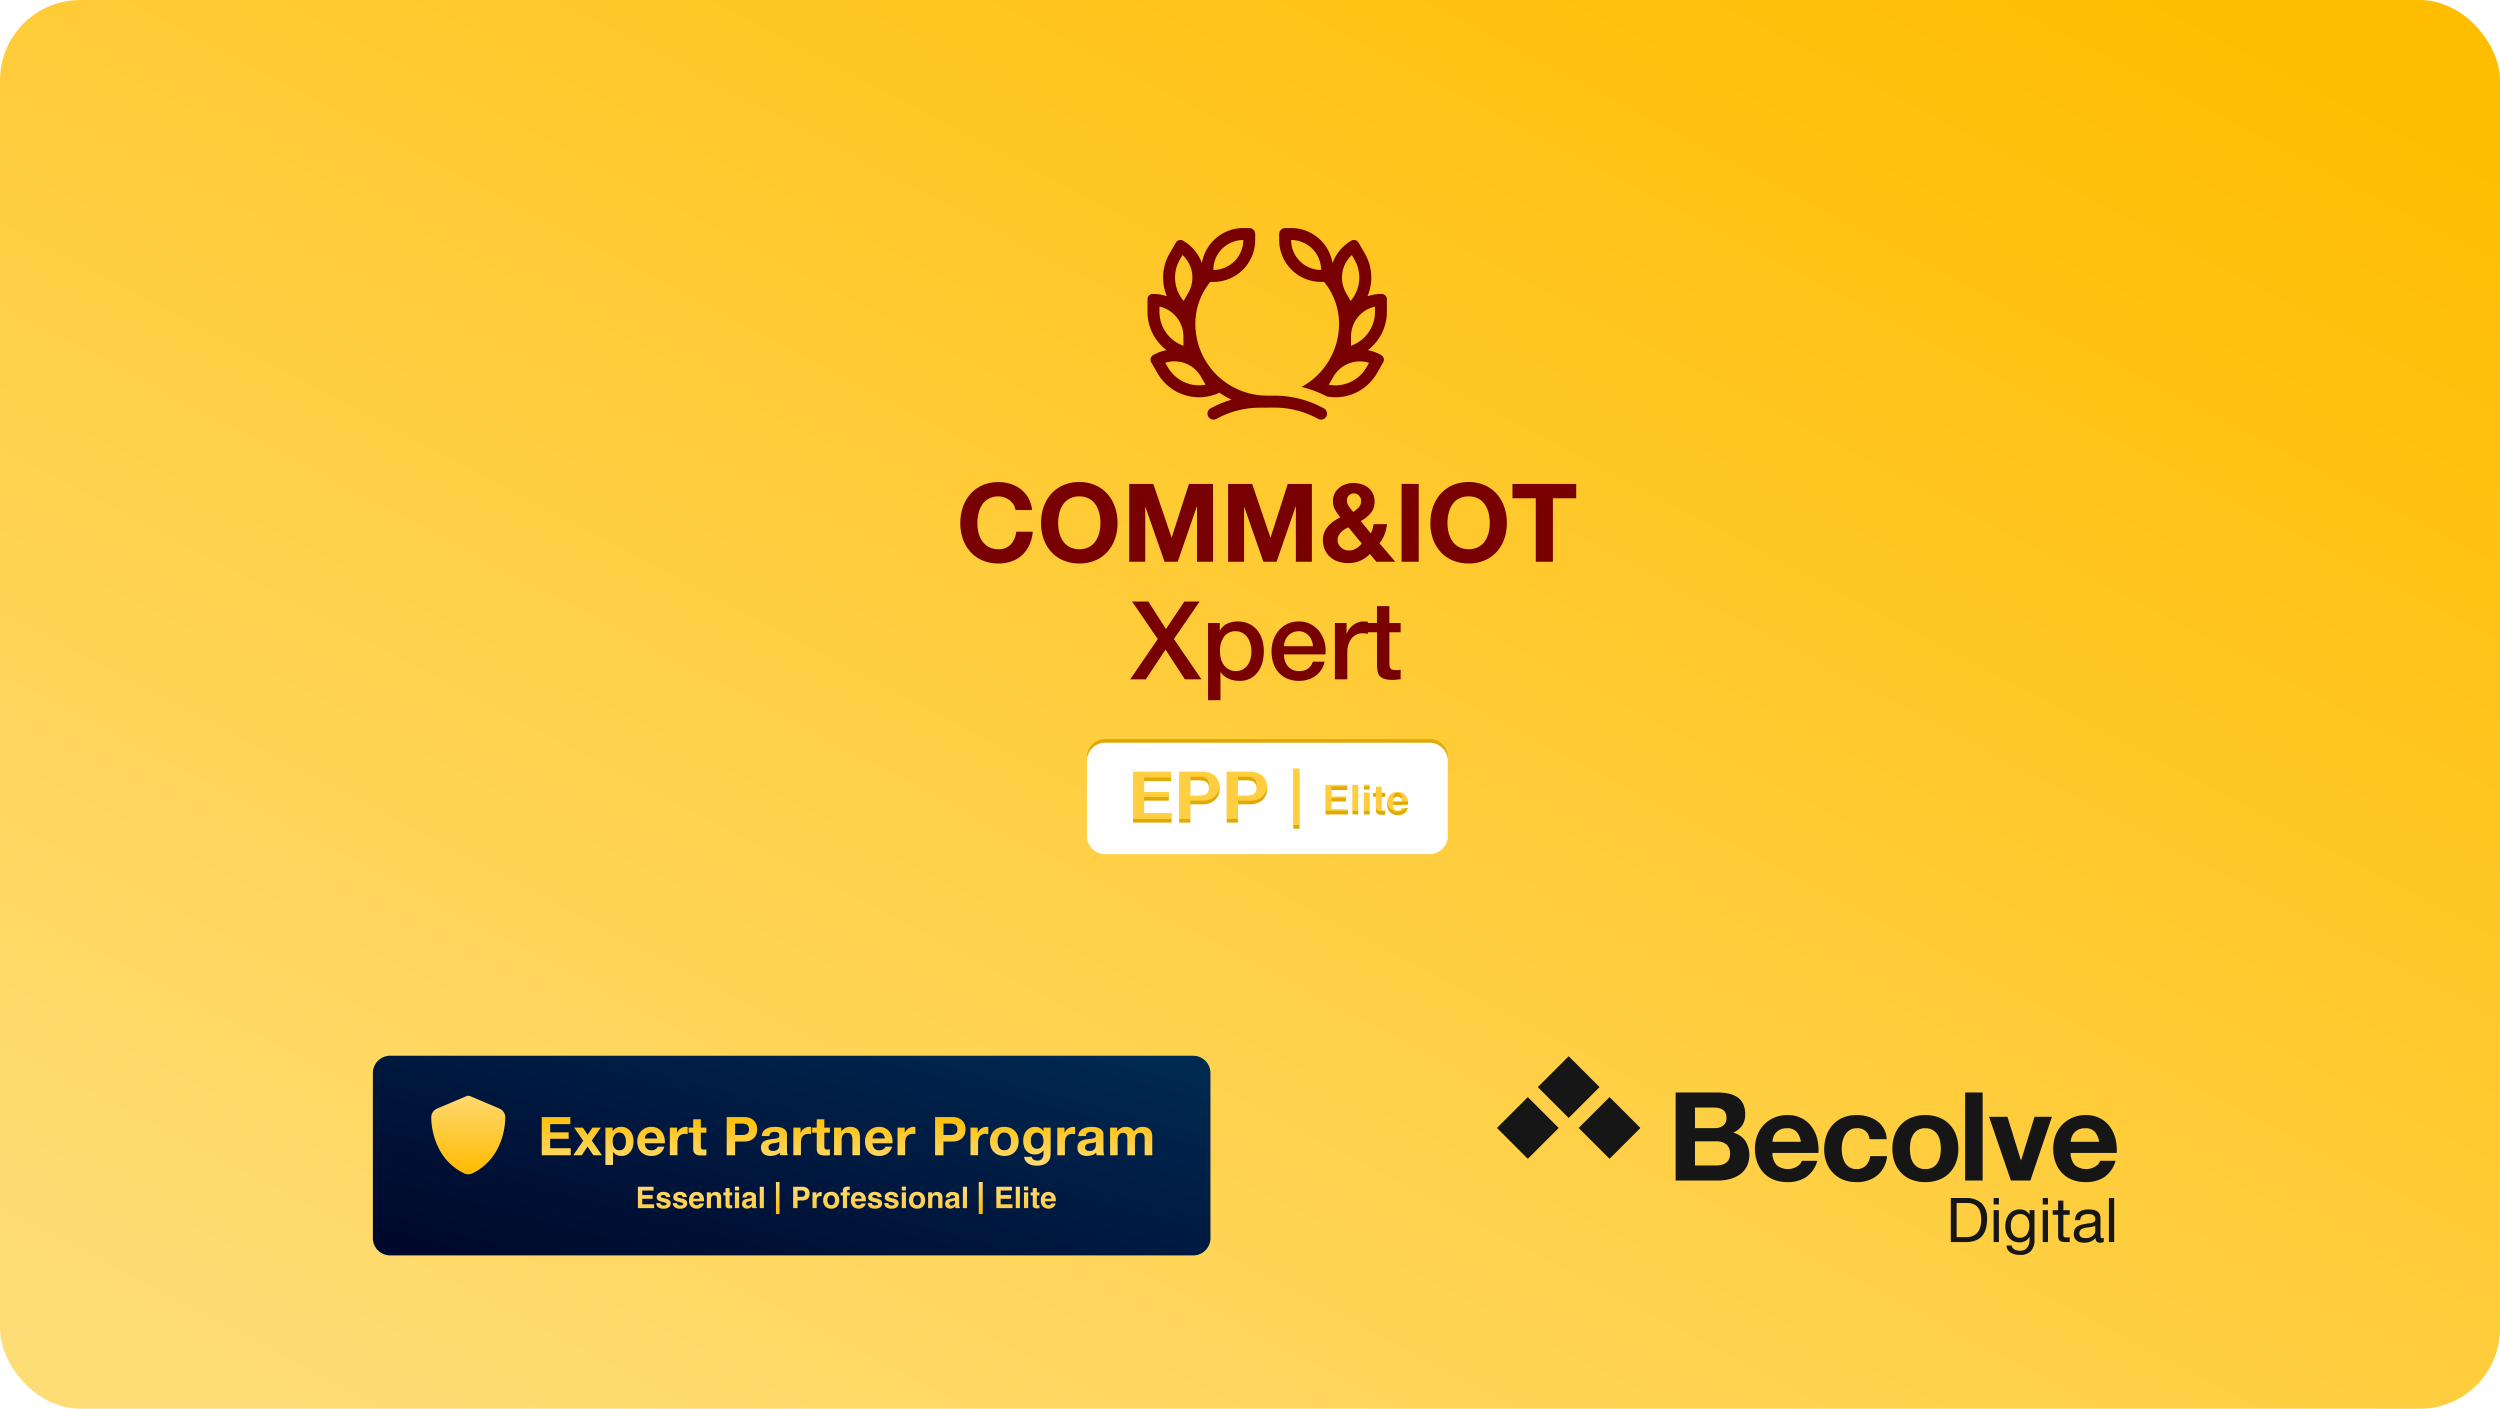 <?xml version="1.0" encoding="UTF-8"?>
<svg xmlns="http://www.w3.org/2000/svg" xmlns:xlink="http://www.w3.org/1999/xlink" width="685" height="386" viewBox="0 0 685 386">
  <defs>
    <linearGradient id="linear-gradient" x1="0.939" y1="0.048" x2="0.072" y2="0.962" gradientUnits="objectBoundingBox">
      <stop offset="0" stop-color="#ffbd00"></stop>
      <stop offset="1" stop-color="#ffdd76"></stop>
    </linearGradient>
    <filter id="Exclusión_32">
      <feOffset dy="1"></feOffset>
      <feGaussianBlur stdDeviation="0.5" result="blur"></feGaussianBlur>
      <feFlood flood-opacity="0.161" result="color"></feFlood>
      <feComposite operator="out" in="SourceGraphic" in2="blur"></feComposite>
      <feComposite operator="in" in="color"></feComposite>
      <feComposite operator="in" in2="SourceGraphic"></feComposite>
    </filter>
    <linearGradient id="linear-gradient-2" x1="0.987" y1="0.067" x2="0.013" y2="0.942" gradientUnits="objectBoundingBox">
      <stop offset="0" stop-color="#002952"></stop>
      <stop offset="1" stop-color="#00082c"></stop>
    </linearGradient>
    <linearGradient id="linear-gradient-3" x1="0.5" x2="0.5" y2="1" gradientUnits="objectBoundingBox">
      <stop offset="0" stop-color="#ffd86f"></stop>
      <stop offset="1" stop-color="#fb0"></stop>
    </linearGradient>
    <linearGradient id="linear-gradient-4" x1="0.5" y1="0" x2="0.5" y2="1" xlink:href="#linear-gradient"></linearGradient>
  </defs>
  <g id="Grupo_9942" data-name="Grupo 9942" transform="translate(-812 -245)">
    <g id="Grupo_9941" data-name="Grupo 9941">
      <rect id="Rectángulo_1838" data-name="Rectángulo 1838" width="685" height="386" rx="22" transform="translate(812 245)" fill="url(#linear-gradient)"></rect>
      <g id="Grupo_9460" data-name="Grupo 9460" transform="translate(-1450.738 -171.575)">
        <g id="Grupo_782" data-name="Grupo 782" transform="translate(2499.5 446.727)">
          <path id="Trazado_2616" data-name="Trazado 2616" d="M162.52,47.589a8.2,8.2,0,0,1,8.2,8.2,8.2,8.2,0,0,1-8.2-8.2m11.337,6.356a11.489,11.489,0,0,0-11.337-9.636h-1.641a1.645,1.645,0,0,0-1.64,1.64v1.64A11.475,11.475,0,0,0,170.72,59.07h.83a18.157,18.157,0,0,1,4.09,11.481,19.685,19.685,0,0,1-10.272,17.294c.964.236,1.917.513,2.85.841a30.482,30.482,0,0,1,3.69,1.558l.472.236a13.123,13.123,0,0,0,13.634-6.366l1.722-3a1.457,1.457,0,0,0-.534-1.989,11.6,11.6,0,0,0-3.68-1.363,13.1,13.1,0,0,0,5.228-10.487V63.807a1.455,1.455,0,0,0-1.456-1.456,11.754,11.754,0,0,0-3.865.656,13.089,13.089,0,0,0-.707-11.7l-1.732-3a1.457,1.457,0,0,0-1.99-.534,11.584,11.584,0,0,0-5.146,6.171m-17.919,39.57h2.029a24.648,24.648,0,0,1,11,2.594l1.015.512a1.643,1.643,0,1,0,1.465-2.942l-1.015-.512a27.987,27.987,0,0,0-12.466-2.932h-2.009a19.687,19.687,0,0,1-19.682-19.682,18.158,18.158,0,0,1,4.09-11.482h.83A11.475,11.475,0,0,0,152.673,47.59V45.95a1.645,1.645,0,0,0-1.64-1.64H149.4a11.488,11.488,0,0,0-11.337,9.635,11.633,11.633,0,0,0-5.147-6.17,1.456,1.456,0,0,0-1.988.534l-1.732,3a13.125,13.125,0,0,0-.718,11.7,11.749,11.749,0,0,0-3.865-.656,1.461,1.461,0,0,0-1.455,1.456v3.464a13.1,13.1,0,0,0,5.228,10.487,11.7,11.7,0,0,0-3.681,1.363,1.463,1.463,0,0,0-.523,1.989l1.733,3A13.119,13.119,0,0,0,140.787,90.2a12.141,12.141,0,0,0,2.081-.779,22.177,22.177,0,0,0,3.322,1.917,27.967,27.967,0,0,0-4.705,1.845l-1.015.512a1.644,1.644,0,0,0,1.466,2.942l1.015-.512a24.543,24.543,0,0,1,11-2.594h1.979ZM141.2,55.79a8.2,8.2,0,0,1,8.2-8.2,8.2,8.2,0,0,1-8.2,8.2M133,74.017v2.542a9.855,9.855,0,0,1-6.56-9.288V65.826A8.388,8.388,0,0,1,133,74.007Zm45.926,2.542V74.017a8.378,8.378,0,0,1,6.562-8.18l0,1.435a9.83,9.83,0,0,1-6.56,9.277ZM137.8,85.037l1.272,2.194a9.848,9.848,0,0,1-10.323-4.757l-.718-1.25a8.375,8.375,0,0,1,9.769,3.8Zm-4.736-20.769a9.845,9.845,0,0,1-1.035-11.317l.717-1.251a8.377,8.377,0,0,1,1.589,10.364Zm44.5-2.194a8.391,8.391,0,0,1,1.589-10.364l.717,1.25a9.844,9.844,0,0,1-1.045,11.317l-1.272-2.193ZM174.1,85.037a8.381,8.381,0,0,1,9.769-3.8l-.717,1.251a9.85,9.85,0,0,1-10.323,4.756L174.1,85.05Z" transform="translate(-45.507 -11.977)" fill="#790000"></path>
          <path id="Trazado_2618" data-name="Trazado 2618" d="M16.851-25.22H21.39a8.6,8.6,0,0,0-1.014-3.28,7.989,7.989,0,0,0-2.046-2.4,9.015,9.015,0,0,0-2.807-1.478,10.744,10.744,0,0,0-3.33-.508,10.77,10.77,0,0,0-4.4.866,9.422,9.422,0,0,0-3.3,2.389,10.653,10.653,0,0,0-2.061,3.569,13.324,13.324,0,0,0-.717,4.435,12.879,12.879,0,0,0,.717,4.345,10.378,10.378,0,0,0,2.061,3.509,9.439,9.439,0,0,0,3.3,2.344,10.934,10.934,0,0,0,4.4.851,10.5,10.5,0,0,0,3.614-.6,8.378,8.378,0,0,0,2.867-1.732,8.655,8.655,0,0,0,1.971-2.748,10.84,10.84,0,0,0,.926-3.614h-4.54a6.077,6.077,0,0,1-1.478,3.464,4.339,4.339,0,0,1-3.36,1.314A5.474,5.474,0,0,1,9.5-15.11a5.128,5.128,0,0,1-1.792-1.628,7.062,7.062,0,0,1-1-2.285A10.855,10.855,0,0,1,6.4-21.636a11.668,11.668,0,0,1,.314-2.718,7.2,7.2,0,0,1,1-2.344A5.075,5.075,0,0,1,9.5-28.341a5.474,5.474,0,0,1,2.688-.612,4.874,4.874,0,0,1,1.658.284,4.821,4.821,0,0,1,1.419.791A4.713,4.713,0,0,1,16.31-26.7a3.829,3.829,0,0,1,.541,1.478Zm11.677,3.584a11.668,11.668,0,0,1,.314-2.718,7.2,7.2,0,0,1,1-2.344,5.075,5.075,0,0,1,1.792-1.643,5.474,5.474,0,0,1,2.688-.612,5.474,5.474,0,0,1,2.688.612A5.075,5.075,0,0,1,38.8-26.7a7.2,7.2,0,0,1,1,2.344,11.668,11.668,0,0,1,.314,2.718,10.855,10.855,0,0,1-.314,2.613,7.062,7.062,0,0,1-1,2.285,5.128,5.128,0,0,1-1.79,1.63,5.474,5.474,0,0,1-2.688.612,5.474,5.474,0,0,1-2.688-.612,5.128,5.128,0,0,1-1.792-1.628,7.062,7.062,0,0,1-1-2.285,10.855,10.855,0,0,1-.313-2.613Zm-4.689,0a12.879,12.879,0,0,0,.717,4.345,10.378,10.378,0,0,0,2.061,3.509,9.439,9.439,0,0,0,3.3,2.344,10.934,10.934,0,0,0,4.4.851,10.906,10.906,0,0,0,4.42-.851,9.472,9.472,0,0,0,3.285-2.344,10.378,10.378,0,0,0,2.061-3.509,12.879,12.879,0,0,0,.717-4.345,13.324,13.324,0,0,0-.717-4.435,10.653,10.653,0,0,0-2.061-3.569,9.456,9.456,0,0,0-3.285-2.389,10.743,10.743,0,0,0-4.42-.866,10.77,10.77,0,0,0-4.405.866,9.422,9.422,0,0,0-3.3,2.389,10.653,10.653,0,0,0-2.061,3.569,13.324,13.324,0,0,0-.716,4.435ZM48-32.387v21.324h4.39V-26.026h.06l5.226,14.962H61.29l5.226-15.112h.06v15.112h4.39V-32.387h-6.6L59.648-17.724h-.06L54.6-32.387Zm27.087,0v21.324h4.39V-26.026h.06l5.226,14.962h3.614L93.6-26.175h.06v15.112h4.39V-32.387h-6.6L86.735-17.724h-.06L81.688-32.387Zm38.884,19.2,1.732,2.12h5.2l-4.33-5.047a9.258,9.258,0,0,0,1.4-2.479,11.073,11.073,0,0,0,.657-2.777h-3.673a9.708,9.708,0,0,1-.269,1.3,5.8,5.8,0,0,1-.508,1.239L111.434-22.2a9.217,9.217,0,0,0,2.7-2.15,4.724,4.724,0,0,0,1.09-3.166,5.012,5.012,0,0,0-.463-2.21,4.62,4.62,0,0,0-1.254-1.6,5.477,5.477,0,0,0-1.852-.971,7.682,7.682,0,0,0-2.285-.329,6.348,6.348,0,0,0-2.076.343,5.628,5.628,0,0,0-1.777.986,4.886,4.886,0,0,0-1.239,1.538,4.294,4.294,0,0,0-.463,2,4.951,4.951,0,0,0,.582,2.449,13.882,13.882,0,0,0,1.448,2.091,13.545,13.545,0,0,0-1.792,1.045,8.4,8.4,0,0,0-1.538,1.359,6.035,6.035,0,0,0-1.06,1.7,5.39,5.39,0,0,0-.388,2.076,6.453,6.453,0,0,0,.538,2.7,5.918,5.918,0,0,0,1.463,2,6.173,6.173,0,0,0,2.2,1.239,8.585,8.585,0,0,0,2.7.418,8.153,8.153,0,0,0,3.27-.627,9.093,9.093,0,0,0,2.734-1.875Zm-5.883-7.287,3.644,4.45a7.207,7.207,0,0,1-1.6,1.359,3.719,3.719,0,0,1-1.986.523,3.032,3.032,0,0,1-1.15-.224,3.31,3.31,0,0,1-.971-.6,2.865,2.865,0,0,1-.672-.9,2.465,2.465,0,0,1-.254-1.09,2.763,2.763,0,0,1,.254-1.2,3.844,3.844,0,0,1,.672-.986,4.532,4.532,0,0,1,.956-.776,8.276,8.276,0,0,1,1.108-.558Zm3.434-7.287a2.5,2.5,0,0,1-.642,1.822,8.486,8.486,0,0,1-1.538,1.224q-.6-.747-1.135-1.463a2.8,2.8,0,0,1-.538-1.732,1.762,1.762,0,0,1,.567-1.359,1.917,1.917,0,0,1,1.344-.523,1.84,1.84,0,0,1,1.359.6,1.98,1.98,0,0,1,.584,1.434Zm11.11-4.629v21.324h4.689V-32.387ZM135.2-21.639a11.668,11.668,0,0,1,.314-2.718,7.2,7.2,0,0,1,1-2.344,5.075,5.075,0,0,1,1.792-1.643A5.474,5.474,0,0,1,141-28.953a5.474,5.474,0,0,1,2.688.612A5.075,5.075,0,0,1,145.48-26.7a7.2,7.2,0,0,1,1,2.344,11.668,11.668,0,0,1,.314,2.718,10.854,10.854,0,0,1-.314,2.613,7.062,7.062,0,0,1-1,2.285,5.128,5.128,0,0,1-1.792,1.628A5.474,5.474,0,0,1,141-14.5a5.474,5.474,0,0,1-2.688-.612,5.128,5.128,0,0,1-1.792-1.628,7.063,7.063,0,0,1-1-2.285,10.855,10.855,0,0,1-.314-2.611Zm-4.689,0a12.879,12.879,0,0,0,.717,4.345,10.378,10.378,0,0,0,2.061,3.509,9.439,9.439,0,0,0,3.3,2.344,10.934,10.934,0,0,0,4.4.851,10.906,10.906,0,0,0,4.42-.851,9.472,9.472,0,0,0,3.285-2.344,10.378,10.378,0,0,0,2.061-3.509,12.879,12.879,0,0,0,.717-4.345,13.324,13.324,0,0,0-.717-4.435A10.653,10.653,0,0,0,148.7-29.64a9.456,9.456,0,0,0-3.285-2.389A10.743,10.743,0,0,0,141-32.9a10.77,10.77,0,0,0-4.4.866,9.422,9.422,0,0,0-3.3,2.389,10.653,10.653,0,0,0-2.061,3.569,13.324,13.324,0,0,0-.717,4.44ZM159.4-28.445v17.381h4.689V-28.445h6.391v-3.942H153.005v3.942Z" transform="translate(24.644 134.824)" fill="#790000"></path>
          <path id="Trazado_2621" data-name="Trazado 2621" d="M.373-32.13h4.45L9.661-24.6l5.047-7.526h4.181l-7.048,10.27L19.4-10.806H14.857L9.541-18.96,4.136-10.806H-.135l7.556-11.05Zm20.816,5.883h3.225v2.091h.06a4.21,4.21,0,0,1,2-1.926,6.645,6.645,0,0,1,2.777-.582,7.373,7.373,0,0,1,3.181.642,6.271,6.271,0,0,1,2.255,1.762,7.654,7.654,0,0,1,1.344,2.613,11.068,11.068,0,0,1,.448,3.2,11.3,11.3,0,0,1-.4,3.016,7.846,7.846,0,0,1-1.224,2.583,6.121,6.121,0,0,1-2.076,1.792,6.173,6.173,0,0,1-2.957.672,8.413,8.413,0,0,1-1.493-.134,6.447,6.447,0,0,1-1.434-.433,5.653,5.653,0,0,1-1.269-.762,4.222,4.222,0,0,1-.971-1.09H24.6v7.7H21.2Zm11.886,7.735a7.684,7.684,0,0,0-.269-2.031A5.518,5.518,0,0,0,32-22.29a4.164,4.164,0,0,0-1.344-1.224,3.652,3.652,0,0,0-1.852-.463,3.754,3.754,0,0,0-3.24,1.493,6.59,6.59,0,0,0-1.09,3.972,7.909,7.909,0,0,0,.284,2.165,4.873,4.873,0,0,0,.851,1.717,4.25,4.25,0,0,0,1.359,1.135,3.875,3.875,0,0,0,1.837.418,3.8,3.8,0,0,0,1.971-.478A4.168,4.168,0,0,0,32.1-14.793a5.026,5.026,0,0,0,.747-1.732,8.8,8.8,0,0,0,.228-1.987Zm16.874-1.374a5.49,5.49,0,0,0-.343-1.553,4.138,4.138,0,0,0-.776-1.3,3.845,3.845,0,0,0-1.2-.9,3.519,3.519,0,0,0-1.568-.343,4.091,4.091,0,0,0-1.628.314,3.722,3.722,0,0,0-1.254.866,4.283,4.283,0,0,0-.836,1.3A4.532,4.532,0,0,0,42-19.885ZM42-17.646a5.93,5.93,0,0,0,.254,1.732,4.268,4.268,0,0,0,.762,1.463,3.671,3.671,0,0,0,1.284,1,4.237,4.237,0,0,0,1.852.373,4.09,4.09,0,0,0,2.4-.642,3.8,3.8,0,0,0,1.359-1.926h3.225a6.42,6.42,0,0,1-.926,2.24,6.442,6.442,0,0,1-1.583,1.657,6.832,6.832,0,0,1-2.076,1.015,8.355,8.355,0,0,1-2.4.343,8.175,8.175,0,0,1-3.225-.6,6.668,6.668,0,0,1-2.374-1.672,7.1,7.1,0,0,1-1.463-2.568,10.434,10.434,0,0,1-.493-3.285,9.294,9.294,0,0,1,.523-3.121,7.989,7.989,0,0,1,1.493-2.6,7.141,7.141,0,0,1,2.344-1.777,7.11,7.11,0,0,1,3.106-.657,6.919,6.919,0,0,1,3.27.762,7.176,7.176,0,0,1,2.4,2.016,8.162,8.162,0,0,1,1.389,2.882,8.834,8.834,0,0,1,.224,3.36Zm13.947-8.6h3.2v2.986h.06a3.446,3.446,0,0,1,.582-1.224,5.679,5.679,0,0,1,1.045-1.09,5.282,5.282,0,0,1,1.359-.791,4.068,4.068,0,0,1,1.523-.3,7.386,7.386,0,0,1,.821.03l.463.06v3.285q-.358-.06-.732-.1a6.139,6.139,0,0,0-.732-.045,3.913,3.913,0,0,0-1.628.343A3.738,3.738,0,0,0,60.58-22.08a4.976,4.976,0,0,0-.9,1.658,7.173,7.173,0,0,0-.329,2.27v7.347h-3.4Zm8.959,0h2.568v-4.629h3.4v4.629H73.96v2.539H70.884v8.243a8.223,8.223,0,0,0,.045.926,1.6,1.6,0,0,0,.209.657,1,1,0,0,0,.493.4,2.425,2.425,0,0,0,.9.134q.358,0,.717-.015a3.56,3.56,0,0,0,.717-.1v2.628l-1.105.119a10,10,0,0,1-1.105.06,7.537,7.537,0,0,1-2.165-.254,2.89,2.89,0,0,1-1.284-.747,2.576,2.576,0,0,1-.627-1.239,9.327,9.327,0,0,1-.194-1.7V-23.7H64.911Z" transform="translate(73.048 166.797)" fill="#790000"></path>
          <g data-type="innerShadowGroup">
            <path id="Exclusión_32-2" data-name="Exclusión 32" d="M93.886,30.529H5a5.006,5.006,0,0,1-5-5V5A5.006,5.006,0,0,1,5,0H93.886a5.006,5.006,0,0,1,5,5V25.528A5.006,5.006,0,0,1,93.886,30.529ZM56.522,7.079V23.571h1.736V7.079Zm-11.785.853H38.3v13.95h3.067v-5h3.368a5.8,5.8,0,0,0,2.081-.384,4.13,4.13,0,0,0,1.494-1.005,3.867,3.867,0,0,0,.84-1.436,5.309,5.309,0,0,0,0-3.31,3.884,3.884,0,0,0-.84-1.426,4.189,4.189,0,0,0-1.494-1.006,5.784,5.784,0,0,0-2.08-.383Zm-19.47,0v13.95h3.067v-5h3.374a5.8,5.8,0,0,0,2.075-.383,4.194,4.194,0,0,0,1.494-1.006,3.81,3.81,0,0,0,.84-1.436,5.306,5.306,0,0,0,0-3.309,3.826,3.826,0,0,0-.84-1.426,4.184,4.184,0,0,0-1.494-1.006,5.784,5.784,0,0,0-2.075-.384H25.267Zm-12.657,0v13.95H23.2V19.3H15.676V15.885h6.759V13.5H15.676V10.513H23.04V7.935Zm72.559,11.93h.153a2.733,2.733,0,0,0,2.007-.883,1.979,1.979,0,0,0,.556-1.085h-1.6a1.328,1.328,0,0,1-.293.413,1.128,1.128,0,0,1-.739.276h-.088a1.331,1.331,0,0,1-.743-.226,1.493,1.493,0,0,1-.569-1.268h4.108a7.986,7.986,0,0,0-.05-1.19,3.043,3.043,0,0,0-.456-1.24,2.369,2.369,0,0,0-.993-.887,3.174,3.174,0,0,0-1.3-.281h-.145a2.72,2.72,0,0,0-1.955.834,3.325,3.325,0,0,0-.791,2.392,2.988,2.988,0,0,0,.877,2.4,3.047,3.047,0,0,0,1.989.738Zm-6.8-6.151V14.83h.842v3.7a1.141,1.141,0,0,0,.264.833,1.826,1.826,0,0,0,1.337.389h.183l.743-.029V18.549h-.015l-.141.006H81.43a1.028,1.028,0,0,1-.572-.091.718.718,0,0,1-.094-.46V14.835h.973V13.716h-.976V12.041H79.2v1.673Zm-2.5-.053v6.007h1.593v-6Zm-3.122-2.116v8.122h1.571V11.545Zm-7.384,0v8.122h6.155V18.207h-4.5V16.118h3.947v-1.41H67.023V12.983h4.3V11.545ZM75.87,11.5v1.449h1.6V11.5Zm10.462,4.566H83.888a1.7,1.7,0,0,1,.377-.925,1.069,1.069,0,0,1,.784-.344h.1a1.166,1.166,0,0,1,.806.321,1.363,1.363,0,0,1,.378.944ZM43.762,14.5h-2.4V10.318h2.4a6.409,6.409,0,0,1,1,.078,2.35,2.35,0,0,1,.86.3,1.64,1.64,0,0,1,.6.634,2.248,2.248,0,0,1,.225,1.075,2.241,2.241,0,0,1-.225,1.074,1.65,1.65,0,0,1-.6.635,2.365,2.365,0,0,1-.86.3,6.409,6.409,0,0,1-1,.086Zm-13.028,0h-2.4V10.318h2.4a6.409,6.409,0,0,1,1,.078,2.35,2.35,0,0,1,.859.3,1.64,1.64,0,0,1,.6.634,2.238,2.238,0,0,1,.225,1.075,2.231,2.231,0,0,1-.225,1.074,1.646,1.646,0,0,1-.6.635,2.365,2.365,0,0,1-.859.3,6.409,6.409,0,0,1-1,.086Z" transform="translate(61.057 172.352)" fill="#e0a904"></path>
            <g transform="matrix(1, 0, 0, 1, -236.76, -30.15)" filter="url(#Exclusión_32)">
              <path id="Exclusión_32-3" data-name="Exclusión 32" d="M93.886,30.529H5a5.006,5.006,0,0,1-5-5V5A5.006,5.006,0,0,1,5,0H93.886a5.006,5.006,0,0,1,5,5V25.528A5.006,5.006,0,0,1,93.886,30.529ZM56.522,7.079V23.571h1.736V7.079Zm-11.785.853H38.3v13.95h3.067v-5h3.368a5.8,5.8,0,0,0,2.081-.384,4.13,4.13,0,0,0,1.494-1.005,3.867,3.867,0,0,0,.84-1.436,5.309,5.309,0,0,0,0-3.31,3.884,3.884,0,0,0-.84-1.426,4.189,4.189,0,0,0-1.494-1.006,5.784,5.784,0,0,0-2.08-.383Zm-19.47,0v13.95h3.067v-5h3.374a5.8,5.8,0,0,0,2.075-.383,4.194,4.194,0,0,0,1.494-1.006,3.81,3.81,0,0,0,.84-1.436,5.306,5.306,0,0,0,0-3.309,3.826,3.826,0,0,0-.84-1.426,4.184,4.184,0,0,0-1.494-1.006,5.784,5.784,0,0,0-2.075-.384H25.267Zm-12.657,0v13.95H23.2V19.3H15.676V15.885h6.759V13.5H15.676V10.513H23.04V7.935Zm72.559,11.93h.153a2.733,2.733,0,0,0,2.007-.883,1.979,1.979,0,0,0,.556-1.085h-1.6a1.328,1.328,0,0,1-.293.413,1.128,1.128,0,0,1-.739.276h-.088a1.331,1.331,0,0,1-.743-.226,1.493,1.493,0,0,1-.569-1.268h4.108a7.986,7.986,0,0,0-.05-1.19,3.043,3.043,0,0,0-.456-1.24,2.369,2.369,0,0,0-.993-.887,3.174,3.174,0,0,0-1.3-.281h-.145a2.72,2.72,0,0,0-1.955.834,3.325,3.325,0,0,0-.791,2.392,2.988,2.988,0,0,0,.877,2.4,3.047,3.047,0,0,0,1.989.738Zm-6.8-6.151V14.83h.842v3.7a1.141,1.141,0,0,0,.264.833,1.826,1.826,0,0,0,1.337.389h.183l.743-.029V18.549h-.015l-.141.006H81.43a1.028,1.028,0,0,1-.572-.091.718.718,0,0,1-.094-.46V14.835h.973V13.716h-.976V12.041H79.2v1.673Zm-2.5-.053v6.007h1.593v-6Zm-3.122-2.116v8.122h1.571V11.545Zm-7.384,0v8.122h6.155V18.207h-4.5V16.118h3.947v-1.41H67.023V12.983h4.3V11.545ZM75.87,11.5v1.449h1.6V11.5Zm10.462,4.566H83.888a1.7,1.7,0,0,1,.377-.925,1.069,1.069,0,0,1,.784-.344h.1a1.166,1.166,0,0,1,.806.321,1.363,1.363,0,0,1,.378.944ZM43.762,14.5h-2.4V10.318h2.4a6.409,6.409,0,0,1,1,.078,2.35,2.35,0,0,1,.86.3,1.64,1.64,0,0,1,.6.634,2.248,2.248,0,0,1,.225,1.075,2.241,2.241,0,0,1-.225,1.074,1.65,1.65,0,0,1-.6.635,2.365,2.365,0,0,1-.86.3,6.409,6.409,0,0,1-1,.086Zm-13.028,0h-2.4V10.318h2.4a6.409,6.409,0,0,1,1,.078,2.35,2.35,0,0,1,.859.3,1.64,1.64,0,0,1,.6.634,2.238,2.238,0,0,1,.225,1.075,2.231,2.231,0,0,1-.225,1.074,1.646,1.646,0,0,1-.6.635,2.365,2.365,0,0,1-.859.3,6.409,6.409,0,0,1-1,.086Z" transform="translate(297.82 202.5)" fill="#fff"></path>
            </g>
          </g>
        </g>
      </g>
    </g>
    <g id="Grupo_9898" data-name="Grupo 9898" transform="translate(35.166 11.908)">
      <g id="Grupo-9455" transform="translate(879 522.37)">
        <path id="Trazado_2642" data-name="Trazado 2642" d="M4.913,0H224.586A4.746,4.746,0,0,1,229.5,4.559V50.146a4.746,4.746,0,0,1-4.913,4.559H4.913A4.746,4.746,0,0,1,0,50.146V4.559A4.746,4.746,0,0,1,4.913,0" transform="translate(0 0)" fill="url(#linear-gradient-2)"></path>
        <path id="Trazado_2644" data-name="Trazado 2644" d="M57.14,44.723a1.373,1.373,0,0,1,.566.122l7.96,3.376a2.627,2.627,0,0,1,1.617,2.416c-.022,4.192-1.746,11.859-9.031,15.346a2.593,2.593,0,0,1-2.23,0c-7.275-3.487-9-11.154-9.022-15.347a2.627,2.627,0,0,1,1.623-2.417l7.96-3.376a1.349,1.349,0,0,1,.56-.122" transform="translate(-31.005 -33.759)" fill="url(#linear-gradient-3)"></path>
        <path id="Trazado_2643" data-name="Trazado 2643" d="M3.105-32.131v10.463h7.942V-23.6H5.406v-2.564h5.07v-1.787H5.406v-2.241H10.93v-1.932Zm11.36,6.477-2.726,3.986h2.33l1.583-2.389,1.583,2.389h2.374L16.81-25.7,19.3-29.244H17l-1.319,1.978-1.334-1.978H11.97Zm9.906,2.623a1.659,1.659,0,0,1-.85-.2,1.646,1.646,0,0,1-.564-.535,2.31,2.31,0,0,1-.309-.773,4.209,4.209,0,0,1-.1-.894,4.622,4.622,0,0,1,.088-.909,2.281,2.281,0,0,1,.3-.773,1.71,1.71,0,0,1,.557-.549,1.605,1.605,0,0,1,.857-.213,1.575,1.575,0,0,1,.842.213,1.755,1.755,0,0,1,.564.557,2.379,2.379,0,0,1,.315.784,4.209,4.209,0,0,1,.1.894,4.546,4.546,0,0,1-.088.894,2.2,2.2,0,0,1-.3.773,1.668,1.668,0,0,1-.557.535,1.65,1.65,0,0,1-.859.2Zm-3.825-6.213v10.228h2.081V-22.6h.025a2.454,2.454,0,0,0,.974.842,2.95,2.95,0,0,0,1.3.286,3.13,3.13,0,0,0,1.458-.322,3.086,3.086,0,0,0,1.04-.865,3.73,3.73,0,0,0,.623-1.246,5.207,5.207,0,0,0,.2-1.468,5.76,5.76,0,0,0-.2-1.546,3.775,3.775,0,0,0-.63-1.3,3.177,3.177,0,0,0-1.07-.894,3.281,3.281,0,0,0-1.539-.337,2.967,2.967,0,0,0-1.29.278,2.288,2.288,0,0,0-.967.894h-.029v-.967Zm14.2,2.974H31.36a2.388,2.388,0,0,1,.1-.5,1.529,1.529,0,0,1,.278-.528,1.576,1.576,0,0,1,.528-.417,1.81,1.81,0,0,1,.828-.168,1.461,1.461,0,0,1,1.136.41,2.4,2.4,0,0,1,.516,1.2ZM31.36-24.951h5.466a5.348,5.348,0,0,0-.147-1.685,4.124,4.124,0,0,0-.667-1.436,3.363,3.363,0,0,0-1.179-1,3.6,3.6,0,0,0-1.685-.374,3.923,3.923,0,0,0-1.575.309,3.724,3.724,0,0,0-1.223.842,3.714,3.714,0,0,0-.791,1.267,4.419,4.419,0,0,0-.278,1.583,4.613,4.613,0,0,0,.271,1.612,3.661,3.661,0,0,0,.773,1.26,3.352,3.352,0,0,0,1.216.813,4.328,4.328,0,0,0,1.612.286,3.968,3.968,0,0,0,2.2-.586A3.478,3.478,0,0,0,36.7-24.013H34.867a1.307,1.307,0,0,1-.557.667,1.855,1.855,0,0,1-1.082.315,1.86,1.86,0,0,1-1.348-.454,2.1,2.1,0,0,1-.523-1.466ZM38.2-29.244v7.573h2.081v-3.414a4.188,4.188,0,0,1,.1-.953,2.087,2.087,0,0,1,.345-.773,1.675,1.675,0,0,1,.638-.52,2.217,2.217,0,0,1,.967-.191,3.716,3.716,0,0,1,.4.022q.2.022.352.051v-1.932a1.623,1.623,0,0,0-.454-.073,2.485,2.485,0,0,0-.762.117,2.792,2.792,0,0,0-.689.33,2.592,2.592,0,0,0-.572.513,2.559,2.559,0,0,0-.4.652h-.029v-1.406Zm8.484,0v-2.271H44.6v2.271H43.343v1.391H44.6v4.469a1.936,1.936,0,0,0,.19.923,1.358,1.358,0,0,0,.52.541,2.164,2.164,0,0,0,.762.257A6.075,6.075,0,0,0,47-21.6q.309,0,.63-.015a4.952,4.952,0,0,0,.586-.059v-1.612a2.917,2.917,0,0,1-.309.044q-.162.015-.337.015a1.019,1.019,0,0,1-.7-.176,1.019,1.019,0,0,1-.176-.7v-3.751h1.524v-1.391Zm9.4,2.037v-3.136h1.787a4.818,4.818,0,0,1,.762.059,1.773,1.773,0,0,1,.645.227,1.236,1.236,0,0,1,.447.476,1.674,1.674,0,0,1,.168.806,1.674,1.674,0,0,1-.168.806,1.236,1.236,0,0,1-.447.476,1.773,1.773,0,0,1-.644.227,4.818,4.818,0,0,1-.762.059Zm-2.3-4.923v10.463h2.3v-3.751H58.51a4.358,4.358,0,0,0,1.671-.286A3.125,3.125,0,0,0,61.3-26.46a2.889,2.889,0,0,0,.63-1.077,3.979,3.979,0,0,0,.2-1.236,3.957,3.957,0,0,0-.2-1.246,2.9,2.9,0,0,0-.63-1.07,3.125,3.125,0,0,0-1.121-.755,4.358,4.358,0,0,0-1.671-.286ZM63.4-26.914a2.417,2.417,0,0,1,.366-1.216,2.5,2.5,0,0,1,.821-.773,3.577,3.577,0,0,1,1.121-.417,6.373,6.373,0,0,1,1.253-.124,8.491,8.491,0,0,1,1.159.077,3.541,3.541,0,0,1,1.07.315,2.108,2.108,0,0,1,.791.652,1.822,1.822,0,0,1,.309,1.107v3.941a7.913,7.913,0,0,0,.059.981,1.777,1.777,0,0,0,.2.7h-2.11a2.983,2.983,0,0,1-.1-.359A3.125,3.125,0,0,1,68.3-22.4a2.712,2.712,0,0,1-1.172.718,4.706,4.706,0,0,1-1.377.2,3.721,3.721,0,0,1-1.011-.132,2.318,2.318,0,0,1-.821-.41,1.91,1.91,0,0,1-.549-.7,2.378,2.378,0,0,1-.2-1.011A2.209,2.209,0,0,1,63.4-24.8a1.9,1.9,0,0,1,.586-.667,2.627,2.627,0,0,1,.821-.374,8.758,8.758,0,0,1,.927-.2q.469-.073.923-.117a5.551,5.551,0,0,0,.806-.132,1.4,1.4,0,0,0,.557-.257.563.563,0,0,0,.19-.491,1.1,1.1,0,0,0-.11-.535.808.808,0,0,0-.293-.309,1.153,1.153,0,0,0-.425-.147,3.477,3.477,0,0,0-.52-.036,1.58,1.58,0,0,0-.967.264,1.178,1.178,0,0,0-.41.879Zm4.806,1.539a.934.934,0,0,1-.33.183,3.367,3.367,0,0,1-.425.11q-.227.044-.476.073t-.5.073a3.758,3.758,0,0,0-.464.117,1.365,1.365,0,0,0-.4.2.941.941,0,0,0-.271.315,1.013,1.013,0,0,0-.1.484.978.978,0,0,0,.1.469.787.787,0,0,0,.278.3,1.175,1.175,0,0,0,.41.155,2.619,2.619,0,0,0,.484.044,1.839,1.839,0,0,0,.953-.2,1.372,1.372,0,0,0,.5-.491,1.57,1.57,0,0,0,.2-.579,3.976,3.976,0,0,0,.036-.469Zm3.839-3.869v7.573h2.081v-3.414a4.188,4.188,0,0,1,.1-.953,2.086,2.086,0,0,1,.345-.773,1.675,1.675,0,0,1,.638-.52,2.217,2.217,0,0,1,.967-.191,3.716,3.716,0,0,1,.4.022q.2.022.352.051v-1.932a1.623,1.623,0,0,0-.454-.073,2.485,2.485,0,0,0-.762.117,2.792,2.792,0,0,0-.689.33,2.592,2.592,0,0,0-.572.513,2.559,2.559,0,0,0-.4.652h-.029v-1.406Zm8.484,0v-2.271H78.452v2.271h-1.26v1.391h1.26v4.469a1.936,1.936,0,0,0,.19.923,1.358,1.358,0,0,0,.52.541,2.164,2.164,0,0,0,.762.257,6.074,6.074,0,0,0,.916.066q.309,0,.63-.015a4.951,4.951,0,0,0,.586-.059v-1.612a2.917,2.917,0,0,1-.309.044q-.162.015-.337.015a1.019,1.019,0,0,1-.7-.176,1.018,1.018,0,0,1-.176-.7v-3.751h1.524v-1.391Zm2.667,0v7.573h2.081v-3.968a2.811,2.811,0,0,1,.381-1.663,1.441,1.441,0,0,1,1.231-.505,1.135,1.135,0,0,1,1.04.464,2.655,2.655,0,0,1,.293,1.4v4.279h2.081v-4.66a6.105,6.105,0,0,0-.124-1.282,2.438,2.438,0,0,0-.432-.981,2.031,2.031,0,0,0-.842-.63,3.534,3.534,0,0,0-1.37-.227,2.966,2.966,0,0,0-1.29.3,2.387,2.387,0,0,0-1.025.96h-.044V-29.24ZM97.135-26.27H93.749a2.389,2.389,0,0,1,.1-.5,1.53,1.53,0,0,1,.278-.528,1.576,1.576,0,0,1,.528-.417,1.81,1.81,0,0,1,.828-.168,1.461,1.461,0,0,1,1.136.41,2.4,2.4,0,0,1,.522,1.2ZM93.75-24.951h5.466a5.348,5.348,0,0,0-.147-1.685,4.124,4.124,0,0,0-.667-1.436,3.363,3.363,0,0,0-1.179-1,3.6,3.6,0,0,0-1.685-.374,3.923,3.923,0,0,0-1.575.309,3.725,3.725,0,0,0-1.223.842,3.714,3.714,0,0,0-.791,1.267,4.419,4.419,0,0,0-.278,1.583,4.612,4.612,0,0,0,.271,1.612,3.66,3.66,0,0,0,.773,1.26,3.352,3.352,0,0,0,1.216.813,4.328,4.328,0,0,0,1.612.286,3.968,3.968,0,0,0,2.2-.586,3.478,3.478,0,0,0,1.348-1.949H97.257a1.307,1.307,0,0,1-.557.667,1.855,1.855,0,0,1-1.082.315,1.86,1.86,0,0,1-1.348-.454,2.1,2.1,0,0,1-.521-1.466Zm6.843-4.294v7.573h2.081v-3.414a4.188,4.188,0,0,1,.1-.953,2.086,2.086,0,0,1,.345-.773,1.675,1.675,0,0,1,.638-.52,2.217,2.217,0,0,1,.967-.191,3.716,3.716,0,0,1,.4.022q.2.022.352.051v-1.932a1.623,1.623,0,0,0-.454-.073,2.485,2.485,0,0,0-.762.117,2.792,2.792,0,0,0-.689.33,2.592,2.592,0,0,0-.572.513,2.559,2.559,0,0,0-.4.652h-.029v-1.406Zm12.587,2.037v-3.136h1.787a4.818,4.818,0,0,1,.762.059,1.778,1.778,0,0,1,.645.227,1.236,1.236,0,0,1,.447.476,1.674,1.674,0,0,1,.168.806,1.674,1.674,0,0,1-.168.806,1.236,1.236,0,0,1-.447.476,1.773,1.773,0,0,1-.645.227,4.818,4.818,0,0,1-.762.059Zm-2.3-4.923v10.463h2.3v-3.751H115.6a4.358,4.358,0,0,0,1.671-.286,3.125,3.125,0,0,0,1.121-.755,2.889,2.889,0,0,0,.63-1.077,3.979,3.979,0,0,0,.2-1.236,3.957,3.957,0,0,0-.2-1.247,2.9,2.9,0,0,0-.63-1.07,3.125,3.125,0,0,0-1.121-.755,4.358,4.358,0,0,0-1.671-.286Zm9.7,2.886v7.573h2.081v-3.414a4.188,4.188,0,0,1,.1-.953,2.087,2.087,0,0,1,.345-.773,1.675,1.675,0,0,1,.638-.52,2.217,2.217,0,0,1,.967-.191,3.717,3.717,0,0,1,.4.022q.206.022.352.051v-1.932a1.623,1.623,0,0,0-.454-.073,2.485,2.485,0,0,0-.762.117,2.792,2.792,0,0,0-.689.33,2.592,2.592,0,0,0-.572.513,2.56,2.56,0,0,0-.4.652h-.029v-1.406Zm7.43,3.8a4.547,4.547,0,0,1,.088-.894,2.28,2.28,0,0,1,.3-.773,1.687,1.687,0,0,1,.564-.549,1.675,1.675,0,0,1,.879-.213,1.714,1.714,0,0,1,.886.213,1.666,1.666,0,0,1,.571.549,2.28,2.28,0,0,1,.3.773,4.547,4.547,0,0,1,.088.894,4.438,4.438,0,0,1-.088.886,2.361,2.361,0,0,1-.3.773,1.582,1.582,0,0,1-.571.549,1.763,1.763,0,0,1-.886.2,1.723,1.723,0,0,1-.879-.2,1.6,1.6,0,0,1-.564-.549,2.362,2.362,0,0,1-.3-.773,4.437,4.437,0,0,1-.089-.886Zm-2.081,0a4.59,4.59,0,0,0,.278,1.641A3.56,3.56,0,0,0,127-22.555a3.461,3.461,0,0,0,1.231.8,4.428,4.428,0,0,0,1.612.278,4.488,4.488,0,0,0,1.623-.278,3.449,3.449,0,0,0,1.236-.8,3.56,3.56,0,0,0,.791-1.253,4.591,4.591,0,0,0,.278-1.641,4.651,4.651,0,0,0-.278-1.648,3.548,3.548,0,0,0-.791-1.26,3.532,3.532,0,0,0-1.236-.806,4.385,4.385,0,0,0-1.623-.286,4.328,4.328,0,0,0-1.612.286,3.545,3.545,0,0,0-1.231.806,3.548,3.548,0,0,0-.791,1.26,4.651,4.651,0,0,0-.278,1.649Zm12.865,2a1.474,1.474,0,0,1-.806-.2,1.623,1.623,0,0,1-.52-.528,2.2,2.2,0,0,1-.278-.726,4.139,4.139,0,0,1-.077-.813,3.4,3.4,0,0,1,.1-.813,2.009,2.009,0,0,1,.309-.689,1.587,1.587,0,0,1,.528-.476,1.526,1.526,0,0,1,.755-.176,1.709,1.709,0,0,1,.85.191,1.517,1.517,0,0,1,.541.513,2.215,2.215,0,0,1,.293.74,4.3,4.3,0,0,1,.088.886,2.764,2.764,0,0,1-.11.784,2.077,2.077,0,0,1-.33.667,1.623,1.623,0,0,1-.557.469,1.655,1.655,0,0,1-.781.175Zm3.751,1.3V-29.24h-1.978v1.011h-.029a2.264,2.264,0,0,0-.945-.938,2.929,2.929,0,0,0-1.314-.278,3.058,3.058,0,0,0-1.4.309,3.014,3.014,0,0,0-1.014.823,3.7,3.7,0,0,0-.623,1.2,4.722,4.722,0,0,0-.213,1.414,5.764,5.764,0,0,0,.183,1.473,3.424,3.424,0,0,0,.579,1.216,2.782,2.782,0,0,0,1.011.821,3.31,3.31,0,0,0,1.468.3,3.109,3.109,0,0,0,1.314-.286,2.06,2.06,0,0,0,.96-.886h.029v1a2.068,2.068,0,0,1-.386,1.334,1.511,1.511,0,0,1-1.282.528,2.051,2.051,0,0,1-.981-.227,1.187,1.187,0,0,1-.571-.813h-2.066a2.188,2.188,0,0,0,.359,1.107,2.593,2.593,0,0,0,.791.755,3.608,3.608,0,0,0,1.055.432,4.846,4.846,0,0,0,1.136.139,5.117,5.117,0,0,0,2.081-.352,3.187,3.187,0,0,0,1.187-.857,2.565,2.565,0,0,0,.535-1.092,5.074,5.074,0,0,0,.114-1.044Zm1.817-7.092v7.573h2.081v-3.414a4.188,4.188,0,0,1,.1-.953,2.086,2.086,0,0,1,.345-.773,1.676,1.676,0,0,1,.638-.52,2.216,2.216,0,0,1,.967-.191,3.716,3.716,0,0,1,.4.022q.2.022.352.051v-1.932a1.623,1.623,0,0,0-.454-.073,2.485,2.485,0,0,0-.762.117,2.793,2.793,0,0,0-.689.33,2.592,2.592,0,0,0-.572.513,2.559,2.559,0,0,0-.4.652h-.029v-1.406Zm5.759,2.33a2.417,2.417,0,0,1,.366-1.216,2.5,2.5,0,0,1,.821-.773,3.576,3.576,0,0,1,1.121-.417,6.373,6.373,0,0,1,1.253-.124,8.491,8.491,0,0,1,1.159.077,3.541,3.541,0,0,1,1.07.315,2.107,2.107,0,0,1,.791.652,1.822,1.822,0,0,1,.309,1.107v3.941a7.912,7.912,0,0,0,.059.981,1.777,1.777,0,0,0,.2.7h-2.11a2.983,2.983,0,0,1-.1-.359,3.125,3.125,0,0,1-.051-.374,2.712,2.712,0,0,1-1.172.718,4.706,4.706,0,0,1-1.377.2,3.722,3.722,0,0,1-1.011-.132,2.318,2.318,0,0,1-.821-.41,1.909,1.909,0,0,1-.549-.7,2.378,2.378,0,0,1-.2-1.011,2.209,2.209,0,0,1,.227-1.063,1.9,1.9,0,0,1,.586-.667,2.628,2.628,0,0,1,.821-.374,8.758,8.758,0,0,1,.927-.2q.469-.073.923-.117a5.551,5.551,0,0,0,.806-.132,1.4,1.4,0,0,0,.557-.257.563.563,0,0,0,.19-.491,1.1,1.1,0,0,0-.11-.535.808.808,0,0,0-.293-.309,1.153,1.153,0,0,0-.425-.147,3.478,3.478,0,0,0-.52-.036,1.58,1.58,0,0,0-.967.264,1.178,1.178,0,0,0-.41.879Zm4.806,1.539a.933.933,0,0,1-.33.183,3.367,3.367,0,0,1-.425.11q-.227.044-.476.073t-.5.073a3.759,3.759,0,0,0-.464.117,1.365,1.365,0,0,0-.4.2.941.941,0,0,0-.271.315,1.013,1.013,0,0,0-.1.484.979.979,0,0,0,.1.469.786.786,0,0,0,.278.3,1.175,1.175,0,0,0,.41.155,2.619,2.619,0,0,0,.484.044,1.839,1.839,0,0,0,.952-.2,1.372,1.372,0,0,0,.5-.491,1.569,1.569,0,0,0,.2-.579,3.968,3.968,0,0,0,.036-.469Zm3.9-3.869v7.573H160.9v-4.4a2.141,2.141,0,0,1,.161-.9,1.454,1.454,0,0,1,.386-.528,1.289,1.289,0,0,1,.469-.249,1.56,1.56,0,0,1,.386-.066,1.382,1.382,0,0,1,.755.168.935.935,0,0,1,.366.447,1.871,1.871,0,0,1,.124.608q.015.33.015.667v4.25h2.081v-4.22a4.716,4.716,0,0,1,.051-.7,1.76,1.76,0,0,1,.2-.618,1.221,1.221,0,0,1,.425-.44,1.331,1.331,0,0,1,.711-.168,1.4,1.4,0,0,1,.7.147.976.976,0,0,1,.386.4,1.524,1.524,0,0,1,.162.586q.029.337.029.718v4.294h2.081v-5.07a3.417,3.417,0,0,0-.2-1.253,2.148,2.148,0,0,0-.571-.842,2.241,2.241,0,0,0-.879-.469,4.041,4.041,0,0,0-1.114-.147,2.435,2.435,0,0,0-1.37.381,3.225,3.225,0,0,0-.916.879,1.842,1.842,0,0,0-.9-.981,3.049,3.049,0,0,0-1.314-.278,2.679,2.679,0,0,0-1.326.322,2.963,2.963,0,0,0-.989.909h-.029v-1.025Z" transform="translate(43.169 48.925)" fill="url(#linear-gradient-4)"></path>
        <g id="Grupo_766" data-name="Grupo 766" transform="translate(72.616 34.59)">
          <path id="Línea_10" data-name="Línea 10" d="M-.41,8.792H-1.5V0H-.41Z" transform="translate(94.895)" fill="url(#linear-gradient-3)"></path>
          <path id="Trazado_2441" data-name="Trazado 2441" d="M6.056-14.817H3.21v1.506H6.456v1.053H2.014v-5.859h4.3v1.038H3.21v1.244H6.056ZM10.3-16.391a1.4,1.4,0,0,1,.584,1.121H9.753a.67.67,0,0,0-.123-.346.773.773,0,0,0-.636-.232.914.914,0,0,0-.527.115.332.332,0,0,0-.155.27.3.3,0,0,0,.167.282,7.227,7.227,0,0,0,1.181.314,2.168,2.168,0,0,1,1.014.481,1.092,1.092,0,0,1,.334.815,1.314,1.314,0,0,1-.479,1.052,2.25,2.25,0,0,1-1.481.407,2.229,2.229,0,0,1-1.508-.431,1.4,1.4,0,0,1-.487-1.1H8.2a.757.757,0,0,0,.155.43,1.048,1.048,0,0,0,.779.226,1.188,1.188,0,0,0,.531-.1.318.318,0,0,0,.2-.3.321.321,0,0,0-.159-.29,6.468,6.468,0,0,0-1.181-.342,2.459,2.459,0,0,1-1.038-.457.991.991,0,0,1-.305-.777,1.352,1.352,0,0,1,.471-1.032,1.892,1.892,0,0,1,1.325-.431,2.454,2.454,0,0,1,1.325.322Zm4.528,0a1.4,1.4,0,0,1,.584,1.121H14.281a.67.67,0,0,0-.123-.346.773.773,0,0,0-.636-.232.914.914,0,0,0-.527.115.332.332,0,0,0-.155.27.3.3,0,0,0,.167.282,7.227,7.227,0,0,0,1.181.314,2.168,2.168,0,0,1,1.014.481,1.092,1.092,0,0,1,.334.815,1.314,1.314,0,0,1-.479,1.052,2.25,2.25,0,0,1-1.481.407,2.229,2.229,0,0,1-1.508-.431,1.4,1.4,0,0,1-.487-1.1H12.73a.757.757,0,0,0,.155.43,1.048,1.048,0,0,0,.779.226,1.188,1.188,0,0,0,.531-.1.318.318,0,0,0,.2-.3.321.321,0,0,0-.159-.29,6.468,6.468,0,0,0-1.181-.342,2.459,2.459,0,0,1-1.038-.457.991.991,0,0,1-.3-.779,1.352,1.352,0,0,1,.471-1.032,1.892,1.892,0,0,1,1.325-.431,2.454,2.454,0,0,1,1.323.324Zm5.251,2.859a1.437,1.437,0,0,1-.4.783,1.967,1.967,0,0,1-1.558.632,2.2,2.2,0,0,1-1.459-.532,2.148,2.148,0,0,1-.632-1.733,2.409,2.409,0,0,1,.57-1.725,1.951,1.951,0,0,1,1.481-.6,2.27,2.27,0,0,1,.974.2,1.706,1.706,0,0,1,.716.64,2.183,2.183,0,0,1,.33.894,5.776,5.776,0,0,1,.036.859H17.171a1.076,1.076,0,0,0,.41.914.964.964,0,0,0,.564.163.812.812,0,0,0,.569-.2.944.944,0,0,0,.211-.3Zm-1.121-1.328a.986.986,0,0,0-.272-.682.845.845,0,0,0-.606-.232.773.773,0,0,0-.611.247,1.23,1.23,0,0,0-.272.668Zm3.979-.894a.789.789,0,0,0-.791.489,1.679,1.679,0,0,0-.111.66v2.345H20.907v-4.328H22v.632a1.924,1.924,0,0,1,.413-.481A1.437,1.437,0,0,1,23.3-16.7a1.672,1.672,0,0,1,1.1.352,1.43,1.43,0,0,1,.427,1.167v2.917H23.667V-14.9a1.2,1.2,0,0,0-.091-.525.643.643,0,0,0-.638-.33Zm4.917,2.687v.85l-.536.02a1.44,1.44,0,0,1-1.1-.278.828.828,0,0,1-.191-.6v-2.667h-.6v-.807h.6v-1.209h1.121v1.209h.7v.807h-.7v2.29a.515.515,0,0,0,.067.332.744.744,0,0,0,.413.066h.109Zm1.891-3.523v4.333H28.6V-16.59Zm0-1.562v1.046H28.6v-1.046Zm1.26,2.031a1.85,1.85,0,0,1,1.546-.573,2.74,2.74,0,0,1,1.264.282,1.082,1.082,0,0,1,.553,1.066v1.988q0,.206.008.5a.63.63,0,0,0,.067.3.406.406,0,0,0,.167.131v.167H33.378a1.261,1.261,0,0,1-.072-.247q-.02-.115-.032-.262a2.328,2.328,0,0,1-.541.434,1.623,1.623,0,0,1-.827.211,1.421,1.421,0,0,1-.972-.336,1.2,1.2,0,0,1-.386-.952,1.236,1.236,0,0,1,.618-1.159,2.736,2.736,0,0,1,.994-.278l.386-.048a1.768,1.768,0,0,0,.449-.1.341.341,0,0,0,.243-.322.382.382,0,0,0-.185-.368,1.155,1.155,0,0,0-.541-.1.707.707,0,0,0-.569.2.826.826,0,0,0-.159.4h-1.1a1.662,1.662,0,0,1,.318-.931Zm.842,3.045a.592.592,0,0,0,.386.131,1.154,1.154,0,0,0,.679-.215.916.916,0,0,0,.32-.783v-.421a1.231,1.231,0,0,1-.216.109,1.811,1.811,0,0,1-.3.077l-.254.048a1.643,1.643,0,0,0-.513.155.519.519,0,0,0-.262.481.5.5,0,0,0,.162.418ZM35.4-18.117h1.133v5.859H35.4Zm11.619,3.753H45.771v2.107H44.554v-5.859H47.1a2.079,2.079,0,0,1,1.407.453,1.756,1.756,0,0,1,.525,1.4,1.8,1.8,0,0,1-.525,1.468,2.311,2.311,0,0,1-1.5.429Zm.573-1.22a.85.85,0,0,0,.239-.668.793.793,0,0,0-.24-.652,1.044,1.044,0,0,0-.674-.195H45.771v1.725h1.141a1,1,0,0,0,.675-.21Zm4.456.039a.94.94,0,0,0-.918.445,1.732,1.732,0,0,0-.131.773v2.071H49.853v-4.333h1.082v.755a2.4,2.4,0,0,1,.457-.592,1.244,1.244,0,0,1,.827-.267h.053l.1.006v1.159q-.107-.012-.191-.016a1.086,1.086,0,0,0-.135,0Zm4.6-.5a2.529,2.529,0,0,1,.549,1.623,2.512,2.512,0,0,1-.549,1.631,2.015,2.015,0,0,1-1.665.678,2.015,2.015,0,0,1-1.665-.675,2.512,2.512,0,0,1-.549-1.631,2.529,2.529,0,0,1,.549-1.623,2,2,0,0,1,1.665-.688,2,2,0,0,1,1.665.685Zm-1.669.27a.9.9,0,0,0-.765.352,1.627,1.627,0,0,0-.268,1,1.637,1.637,0,0,0,.268,1,.9.9,0,0,0,.765.354.9.9,0,0,0,.764-.354,1.646,1.646,0,0,0,.267-1,1.637,1.637,0,0,0-.267-1,.9.9,0,0,0-.764-.351Zm5.063-2.38v.922q-.1-.012-.32-.018a.369.369,0,0,0-.309.1.361.361,0,0,0-.086.232v.366h.743v.8h-.743v3.494H58.192v-3.494H57.56v-.8h.618v-.278a1.464,1.464,0,0,1,.232-.958q.247-.386,1.189-.386.107,0,.195.006Zm4.389,4.623a1.437,1.437,0,0,1-.4.783,1.967,1.967,0,0,1-1.558.632,2.2,2.2,0,0,1-1.459-.532,2.148,2.148,0,0,1-.632-1.733,2.409,2.409,0,0,1,.57-1.725,1.951,1.951,0,0,1,1.481-.6,2.27,2.27,0,0,1,.974.2,1.706,1.706,0,0,1,.716.64,2.183,2.183,0,0,1,.33.894,5.776,5.776,0,0,1,.036.859H61.515a1.076,1.076,0,0,0,.41.914.964.964,0,0,0,.564.163.812.812,0,0,0,.569-.2.944.944,0,0,0,.211-.3Zm-1.121-1.328a.986.986,0,0,0-.272-.682.845.845,0,0,0-.606-.232.773.773,0,0,0-.611.247,1.23,1.23,0,0,0-.272.668Zm4.924-1.535a1.4,1.4,0,0,1,.584,1.121H67.681a.67.67,0,0,0-.123-.346.773.773,0,0,0-.636-.232.914.914,0,0,0-.527.115.332.332,0,0,0-.155.27.3.3,0,0,0,.167.282,7.227,7.227,0,0,0,1.181.314,2.168,2.168,0,0,1,1.014.481,1.092,1.092,0,0,1,.334.815,1.314,1.314,0,0,1-.479,1.052,2.25,2.25,0,0,1-1.481.407,2.229,2.229,0,0,1-1.508-.431,1.4,1.4,0,0,1-.487-1.1H66.13a.757.757,0,0,0,.155.43,1.048,1.048,0,0,0,.779.226,1.188,1.188,0,0,0,.531-.1.318.318,0,0,0,.2-.3.322.322,0,0,0-.159-.29,6.468,6.468,0,0,0-1.181-.342,2.459,2.459,0,0,1-1.038-.457.991.991,0,0,1-.3-.779,1.352,1.352,0,0,1,.471-1.032,1.892,1.892,0,0,1,1.325-.431A2.454,2.454,0,0,1,68.231-16.391Zm4.528,0a1.4,1.4,0,0,1,.584,1.121H72.208a.67.67,0,0,0-.123-.346.773.773,0,0,0-.636-.232.913.913,0,0,0-.527.115.332.332,0,0,0-.155.27.3.3,0,0,0,.167.282,7.227,7.227,0,0,0,1.181.314,2.168,2.168,0,0,1,1.014.481,1.092,1.092,0,0,1,.334.815,1.314,1.314,0,0,1-.479,1.052,2.25,2.25,0,0,1-1.481.407,2.229,2.229,0,0,1-1.508-.431,1.4,1.4,0,0,1-.487-1.1h1.149a.757.757,0,0,0,.155.43,1.048,1.048,0,0,0,.779.226,1.188,1.188,0,0,0,.531-.1.318.318,0,0,0,.2-.3.321.321,0,0,0-.159-.29,6.468,6.468,0,0,0-1.181-.342,2.459,2.459,0,0,1-1.038-.457.991.991,0,0,1-.3-.779,1.352,1.352,0,0,1,.471-1.032,1.892,1.892,0,0,1,1.325-.431,2.454,2.454,0,0,1,1.321.324Zm2.7-.2v4.333H74.315V-16.59Zm0-1.562v1.046H74.315v-1.046Zm4.714,2.11a2.529,2.529,0,0,1,.549,1.623,2.512,2.512,0,0,1-.549,1.631,2.015,2.015,0,0,1-1.665.678,2.015,2.015,0,0,1-1.665-.678,2.512,2.512,0,0,1-.549-1.631,2.529,2.529,0,0,1,.549-1.623,2,2,0,0,1,1.662-.685,2,2,0,0,1,1.665.685Zm-1.669.27a.9.9,0,0,0-.765.352,1.627,1.627,0,0,0-.268,1,1.637,1.637,0,0,0,.268,1,.9.9,0,0,0,.765.354.9.9,0,0,0,.764-.354,1.646,1.646,0,0,0,.267-1,1.637,1.637,0,0,0-.267-1,.9.9,0,0,0-.767-.352Zm5.068.02a.789.789,0,0,0-.791.489,1.679,1.679,0,0,0-.111.66v2.345H81.544v-4.328h1.093v.632a1.922,1.922,0,0,1,.413-.481,1.437,1.437,0,0,1,.886-.262,1.672,1.672,0,0,1,1.1.352,1.43,1.43,0,0,1,.427,1.167v2.917H84.3v-2.635a1.2,1.2,0,0,0-.091-.525.643.643,0,0,0-.641-.333Zm3.1-.369a1.85,1.85,0,0,1,1.546-.573,2.74,2.74,0,0,1,1.264.282,1.082,1.082,0,0,1,.553,1.066v1.988q0,.206.008.5a.63.63,0,0,0,.058.3.406.406,0,0,0,.167.131v.167H89.035a1.261,1.261,0,0,1-.072-.247q-.02-.115-.032-.262a2.328,2.328,0,0,1-.541.434,1.623,1.623,0,0,1-.827.211,1.422,1.422,0,0,1-.972-.336,1.2,1.2,0,0,1-.386-.952,1.236,1.236,0,0,1,.618-1.159,2.736,2.736,0,0,1,.994-.278l.386-.048a1.768,1.768,0,0,0,.449-.1.341.341,0,0,0,.243-.322.382.382,0,0,0-.185-.368,1.155,1.155,0,0,0-.541-.1.707.707,0,0,0-.569.2.826.826,0,0,0-.159.4H86.348a1.662,1.662,0,0,1,.321-.934Zm.842,3.045a.592.592,0,0,0,.386.131,1.154,1.154,0,0,0,.674-.215.916.916,0,0,0,.32-.783v-.421a1.231,1.231,0,0,1-.216.109,1.811,1.811,0,0,1-.3.077l-.254.048a1.643,1.643,0,0,0-.513.155.519.519,0,0,0-.262.481.5.5,0,0,0,.162.417Zm3.546-5.04h1.127v5.859H91.054Zm13.205,3.3H101.42v1.506h3.246v1.053h-4.441v-5.859h4.3v1.038h-3.1v1.244h2.846Zm1.284-3.3h1.133v5.859H105.55Zm3.4,1.526v4.333H107.8V-16.59Zm0-1.562v1.046H107.8v-1.046Zm3.08,5.088v.85l-.536.02a1.44,1.44,0,0,1-1.1-.278.828.828,0,0,1-.191-.6v-2.667h-.6v-.807h.6v-1.209h1.121v1.209h.7v.807h-.7v2.29a.516.516,0,0,0,.067.332.744.744,0,0,0,.413.066h.109Zm4.436-.464a1.437,1.437,0,0,1-.4.783,1.967,1.967,0,0,1-1.558.632,2.2,2.2,0,0,1-1.459-.532,2.148,2.148,0,0,1-.632-1.733,2.409,2.409,0,0,1,.57-1.725,1.95,1.95,0,0,1,1.481-.6,2.27,2.27,0,0,1,.974.2,1.706,1.706,0,0,1,.716.64,2.183,2.183,0,0,1,.33.894,5.775,5.775,0,0,1,.036.859h-2.965a1.076,1.076,0,0,0,.41.914.964.964,0,0,0,.564.163.812.812,0,0,0,.569-.2.945.945,0,0,0,.211-.3Zm-1.121-1.328a.986.986,0,0,0-.272-.682.845.845,0,0,0-.606-.232.773.773,0,0,0-.61.247,1.23,1.23,0,0,0-.272.668Z" transform="translate(-2.014 19.42)" fill="url(#linear-gradient-3)"></path>
          <path id="Línea_10-2" data-name="Línea 10" d="M-.523,8.792H-1.5V0h.977Z" transform="translate(39.325)" fill="url(#linear-gradient-3)"></path>
        </g>
      </g>
      <g id="Grupo_23" data-name="Grupo 23" transform="translate(1094.113 432.799)">
        <g id="Layer_1" data-name="Layer 1" transform="translate(92.886 89.702)">
          <g id="Grupo_17" data-name="Grupo 17" transform="translate(0 0)">
            <g id="Grupo_16" data-name="Grupo 16">
              <path id="Trazado_41" data-name="Trazado 41" d="M258.765,145.112a15,15,0,0,1,3.142.3,6.779,6.779,0,0,1,2.432,1,4.645,4.645,0,0,1,1.571,1.841,6.472,6.472,0,0,1,.558,2.838,5.284,5.284,0,0,1-.828,3.041,6.012,6.012,0,0,1-2.449,1.994,5.8,5.8,0,0,1,3.327,2.246,7.375,7.375,0,0,1,.388,7.028A6.149,6.149,0,0,1,265,167.578a8.442,8.442,0,0,1-2.737,1.25,12.335,12.335,0,0,1-3.159.406H247.413V145.112Zm-.676,9.763a3.813,3.813,0,0,0,2.331-.676,2.553,2.553,0,0,0,.912-2.2,2.8,2.8,0,0,0-.3-1.385,2.259,2.259,0,0,0-.811-.845,3.431,3.431,0,0,0-1.166-.422,7.782,7.782,0,0,0-1.368-.118h-4.967v5.642Zm.3,10.237a7.112,7.112,0,0,0,1.486-.152,3.644,3.644,0,0,0,1.251-.507,2.56,2.56,0,0,0,.861-.963,3.315,3.315,0,0,0,.322-1.554,3.122,3.122,0,0,0-1.047-2.653,4.474,4.474,0,0,0-2.771-.794h-5.777v6.622Z" transform="translate(-198.453 -135.178)" fill="#151615"></path>
              <path id="Trazado_42" data-name="Trazado 42" d="M321.954,178.374a4.916,4.916,0,0,0,5.608.321,3.017,3.017,0,0,0,1.284-1.537h4.223a8.019,8.019,0,0,1-3.109,4.493A9.143,9.143,0,0,1,324.893,183a9.974,9.974,0,0,1-3.716-.658,7.714,7.714,0,0,1-2.8-1.876,8.415,8.415,0,0,1-1.773-2.9,10.614,10.614,0,0,1-.625-3.717,10.184,10.184,0,0,1,.642-3.648,8.448,8.448,0,0,1,4.645-4.865,9.049,9.049,0,0,1,3.632-.709,8.3,8.3,0,0,1,3.886.862A7.768,7.768,0,0,1,331.5,167.8a9.529,9.529,0,0,1,1.537,3.312,12.336,12.336,0,0,1,.337,3.885h-12.6A4.849,4.849,0,0,0,321.954,178.374Zm5.422-9.189a3.372,3.372,0,0,0-2.619-.946,4.178,4.178,0,0,0-1.909.388,3.634,3.634,0,0,0-1.216.963,3.54,3.54,0,0,0-.643,1.217,5.5,5.5,0,0,0-.219,1.149h7.8A5.549,5.549,0,0,0,327.376,169.184Z" transform="translate(-245.291 -148.507)" fill="#151615"></path>
              <path id="Trazado_43" data-name="Trazado 43" d="M384.784,168.238a3.371,3.371,0,0,0-1.926.524,4.172,4.172,0,0,0-1.267,1.351,5.828,5.828,0,0,0-.692,1.825,9.894,9.894,0,0,0-.2,1.976,9.479,9.479,0,0,0,.2,1.926,5.941,5.941,0,0,0,.658,1.773,3.782,3.782,0,0,0,1.233,1.3,3.388,3.388,0,0,0,1.892.507,3.511,3.511,0,0,0,2.652-.963,4.558,4.558,0,0,0,1.166-2.584h4.628a7.915,7.915,0,0,1-2.7,5.3A8.725,8.725,0,0,1,384.716,183a9.564,9.564,0,0,1-3.6-.658,7.965,7.965,0,0,1-2.787-1.842,8.361,8.361,0,0,1-1.791-2.821,9.779,9.779,0,0,1-.643-3.6,11.639,11.639,0,0,1,.591-3.767,8.462,8.462,0,0,1,1.74-3.007,7.963,7.963,0,0,1,2.8-1.977,9.534,9.534,0,0,1,3.784-.709,10.944,10.944,0,0,1,2.99.406,7.971,7.971,0,0,1,2.567,1.233,6.375,6.375,0,0,1,2.652,4.983h-4.7A3.217,3.217,0,0,0,384.784,168.238Z" transform="translate(-286.229 -148.507)" fill="#151615"></path>
              <path id="Trazado_44" data-name="Trazado 44" d="M435.5,170.045a7.99,7.99,0,0,1,4.662-4.763,9.964,9.964,0,0,1,3.716-.659,10.1,10.1,0,0,1,3.733.659,7.959,7.959,0,0,1,4.679,4.763,10.746,10.746,0,0,1,.642,3.8,10.6,10.6,0,0,1-.642,3.784,8.2,8.2,0,0,1-1.825,2.889,7.932,7.932,0,0,1-2.854,1.841,10.348,10.348,0,0,1-3.733.642,10.207,10.207,0,0,1-3.716-.642,7.956,7.956,0,0,1-2.837-1.841,8.178,8.178,0,0,1-1.824-2.889,10.58,10.58,0,0,1-.643-3.784A10.727,10.727,0,0,1,435.5,170.045Zm4.358,5.844a5.42,5.42,0,0,0,.692,1.791,3.685,3.685,0,0,0,1.3,1.267,3.965,3.965,0,0,0,2.027.474,4.061,4.061,0,0,0,2.044-.474,3.637,3.637,0,0,0,1.317-1.267,5.444,5.444,0,0,0,.693-1.791,10.213,10.213,0,0,0,.2-2.044,10.469,10.469,0,0,0-.2-2.06,5.262,5.262,0,0,0-.693-1.791,3.838,3.838,0,0,0-1.317-1.267,3.953,3.953,0,0,0-2.044-.49A3.69,3.69,0,0,0,440.555,170a5.24,5.24,0,0,0-.692,1.791,10.464,10.464,0,0,0-.2,2.06A10.209,10.209,0,0,0,439.863,175.89Z" transform="translate(-326.511 -148.507)" fill="#151615"></path>
              <path id="Trazado_45" data-name="Trazado 45" d="M502.571,145.112v24.121h-4.8V145.112Z" transform="translate(-369.49 -135.178)" fill="#151615"></path>
              <path id="Trazado_46" data-name="Trazado 46" d="M524.439,183.583l-5.98-17.466h5.034l3.682,11.926h.068l3.683-11.926h4.763l-5.912,17.466Z" transform="translate(-383.621 -149.528)" fill="#151615"></path>
              <path id="Trazado_47" data-name="Trazado 47" d="M579.886,178.374a4.917,4.917,0,0,0,5.608.321,3.017,3.017,0,0,0,1.284-1.537H591a8.017,8.017,0,0,1-3.109,4.493A9.142,9.142,0,0,1,582.825,183a9.976,9.976,0,0,1-3.716-.658,7.714,7.714,0,0,1-2.8-1.876,8.422,8.422,0,0,1-1.773-2.9,10.621,10.621,0,0,1-.625-3.717,10.184,10.184,0,0,1,.642-3.648,8.447,8.447,0,0,1,4.645-4.865,9.048,9.048,0,0,1,3.632-.709,8.3,8.3,0,0,1,3.885.862,7.764,7.764,0,0,1,2.719,2.314,9.53,9.53,0,0,1,1.538,3.312A12.347,12.347,0,0,1,591.3,175H578.7A4.851,4.851,0,0,0,579.886,178.374Zm5.422-9.189a3.372,3.372,0,0,0-2.619-.946,4.177,4.177,0,0,0-1.909.388,3.631,3.631,0,0,0-1.216.963,3.53,3.53,0,0,0-.643,1.217,5.5,5.5,0,0,0-.22,1.149h7.8A5.547,5.547,0,0,0,585.308,169.184Z" transform="translate(-421.5 -148.507)" fill="#151615"></path>
              <g id="Grupo_14" data-name="Grupo 14" transform="translate(124.353 38.85)">
                <path id="Trazado_48" data-name="Trazado 48" d="M489.506,236.376A6.013,6.013,0,0,1,493.8,237.8a5.68,5.68,0,0,1,1.5,4.324,9.761,9.761,0,0,1-.338,2.695,5.028,5.028,0,0,1-1.047,1.976,4.532,4.532,0,0,1-1.807,1.225,7.245,7.245,0,0,1-2.6.422h-4.139V236.376Zm.135,10.71a6.564,6.564,0,0,0,.676-.043,3.787,3.787,0,0,0,.862-.2,3.971,3.971,0,0,0,.9-.465,3.051,3.051,0,0,0,.8-.827,4.636,4.636,0,0,0,.583-1.309,6.9,6.9,0,0,0,.228-1.9,8.056,8.056,0,0,0-.211-1.934,3.7,3.7,0,0,0-.693-1.453,3.035,3.035,0,0,0-1.241-.912,4.941,4.941,0,0,0-1.875-.312h-2.7v9.358Z" transform="translate(-485.367 -236.376)" fill="#151615"></path>
                <path id="Trazado_49" data-name="Trazado 49" d="M522.421,238.133v-1.757h1.436v1.757Zm1.436,1.571v8.733h-1.436V239.7Z" transform="translate(-510.681 -236.376)" fill="#151615"></path>
                <path id="Trazado_50" data-name="Trazado 50" d="M539.523,257.642a3.992,3.992,0,0,1-3.074,1.064,5.905,5.905,0,0,1-1.242-.135,3.782,3.782,0,0,1-1.148-.439,2.668,2.668,0,0,1-.854-.794,2.253,2.253,0,0,1-.371-1.2h1.436a1.057,1.057,0,0,0,.245.659,1.8,1.8,0,0,0,.557.44,2.755,2.755,0,0,0,.718.245,3.888,3.888,0,0,0,.743.076,2.673,2.673,0,0,0,1.2-.245,2.249,2.249,0,0,0,.811-.675,2.8,2.8,0,0,0,.464-1.039,5.811,5.811,0,0,0,.144-1.335v-.574h-.034A2.418,2.418,0,0,1,538,254.881a3.5,3.5,0,0,1-1.6.38,3.842,3.842,0,0,1-1.706-.355,3.549,3.549,0,0,1-1.217-.954,4.055,4.055,0,0,1-.735-1.4,5.776,5.776,0,0,1-.245-1.7,6.623,6.623,0,0,1,.2-1.6,4.362,4.362,0,0,1,.676-1.486,3.7,3.7,0,0,1,1.25-1.1,3.889,3.889,0,0,1,1.909-.431,3.226,3.226,0,0,1,1.52.363,2.555,2.555,0,0,1,1.081,1.09h.016v-1.25H540.5v7.99A4.6,4.6,0,0,1,539.523,257.642Zm-1.833-3.928a2.352,2.352,0,0,0,.8-.777,3.559,3.559,0,0,0,.447-1.09,5.277,5.277,0,0,0,.143-1.216,4.792,4.792,0,0,0-.135-1.132,3.167,3.167,0,0,0-.431-1.005,2.24,2.24,0,0,0-.768-.718,2.289,2.289,0,0,0-1.149-.271,2.476,2.476,0,0,0-1.183.262,2.293,2.293,0,0,0-.8.7,2.959,2.959,0,0,0-.456,1.014,4.886,4.886,0,0,0-.145,1.2,5.988,5.988,0,0,0,.119,1.183,3.356,3.356,0,0,0,.405,1.072,2.268,2.268,0,0,0,.76.777,2.184,2.184,0,0,0,1.183.3A2.319,2.319,0,0,0,537.691,253.714Z" transform="translate(-517.564 -243.115)" fill="#151615"></path>
                <path id="Trazado_51" data-name="Trazado 51" d="M564.857,238.133v-1.757h1.436v1.757Zm1.436,1.571v8.733h-1.436V239.7Z" transform="translate(-539.671 -236.376)" fill="#151615"></path>
                <path id="Trazado_52" data-name="Trazado 52" d="M578.157,241.234V242.5h-1.74v5.422a1.53,1.53,0,0,0,.043.405.41.41,0,0,0,.16.237.7.7,0,0,0,.329.11,4.67,4.67,0,0,0,.549.026h.659v1.267h-1.1a5.214,5.214,0,0,1-.955-.076,1.412,1.412,0,0,1-.642-.279,1.187,1.187,0,0,1-.363-.574,3.314,3.314,0,0,1-.118-.98V242.5h-1.487v-1.267h1.487v-2.619h1.435v2.619Z" transform="translate(-545.572 -237.906)" fill="#151615"></path>
                <path id="Trazado_53" data-name="Trazado 53" d="M599.937,255.142a2.038,2.038,0,0,1-1.031.22,1.234,1.234,0,0,1-.887-.313,1.358,1.358,0,0,1-.329-1.022,3.434,3.434,0,0,1-1.377,1.022,4.754,4.754,0,0,1-2.822.177,2.594,2.594,0,0,1-.921-.422,2.019,2.019,0,0,1-.616-.751,2.523,2.523,0,0,1-.228-1.124,2.572,2.572,0,0,1,.253-1.216,2.221,2.221,0,0,1,.667-.769,3.057,3.057,0,0,1,.946-.448q.532-.152,1.09-.253.592-.119,1.124-.177a6.259,6.259,0,0,0,.938-.169,1.556,1.556,0,0,0,.642-.321.785.785,0,0,0,.237-.617,1.432,1.432,0,0,0-.177-.76,1.224,1.224,0,0,0-.456-.44,1.835,1.835,0,0,0-.625-.2,4.71,4.71,0,0,0-.684-.051,3.038,3.038,0,0,0-1.521.347,1.47,1.47,0,0,0-.658,1.309h-1.436a3.107,3.107,0,0,1,.337-1.368,2.566,2.566,0,0,1,.812-.9,3.4,3.4,0,0,1,1.156-.5,6.146,6.146,0,0,1,1.394-.152,8.2,8.2,0,0,1,1.174.084,3.1,3.1,0,0,1,1.056.346,2.033,2.033,0,0,1,.76.733,2.347,2.347,0,0,1,.287,1.231v4.484a3.328,3.328,0,0,0,.059.742c.039.158.172.236.4.236a1.734,1.734,0,0,0,.44-.068Zm-2.332-4.476a1.792,1.792,0,0,1-.709.294q-.439.093-.921.151t-.971.135a3.582,3.582,0,0,0-.879.244,1.6,1.6,0,0,0-.633.478,1.34,1.34,0,0,0-.245.849,1.15,1.15,0,0,0,.144.6,1.187,1.187,0,0,0,.371.4,1.559,1.559,0,0,0,.532.218,2.973,2.973,0,0,0,.642.067,3.422,3.422,0,0,0,1.217-.193,2.56,2.56,0,0,0,.828-.487,1.938,1.938,0,0,0,.473-.638,1.609,1.609,0,0,0,.152-.648Z" transform="translate(-558.028 -243.115)" fill="#151615"></path>
                <path id="Trazado_54" data-name="Trazado 54" d="M623.551,236.376v12.061h-1.436V236.376Z" transform="translate(-578.788 -236.376)" fill="#151615"></path>
              </g>
              <g id="Grupo_15" data-name="Grupo 15" transform="translate(0 0)">
                <rect id="Rectángulo_17" data-name="Rectángulo 17" width="11.962" height="11.962" transform="matrix(0.707, -0.707, 0.707, 0.707, 22.387, 19.65)" fill="#151615"></rect>
                <rect id="Rectángulo_18" data-name="Rectángulo 18" width="11.962" height="11.962" transform="matrix(0.707, -0.707, 0.707, 0.707, 0, 19.652)" fill="#151615"></rect>
                <rect id="Rectángulo_19" data-name="Rectángulo 19" width="11.962" height="11.962" transform="matrix(0.707, -0.707, 0.707, 0.707, 11.196, 8.459)" fill="#151615"></rect>
              </g>
            </g>
          </g>
        </g>
      </g>
    </g>
  </g>
</svg>
